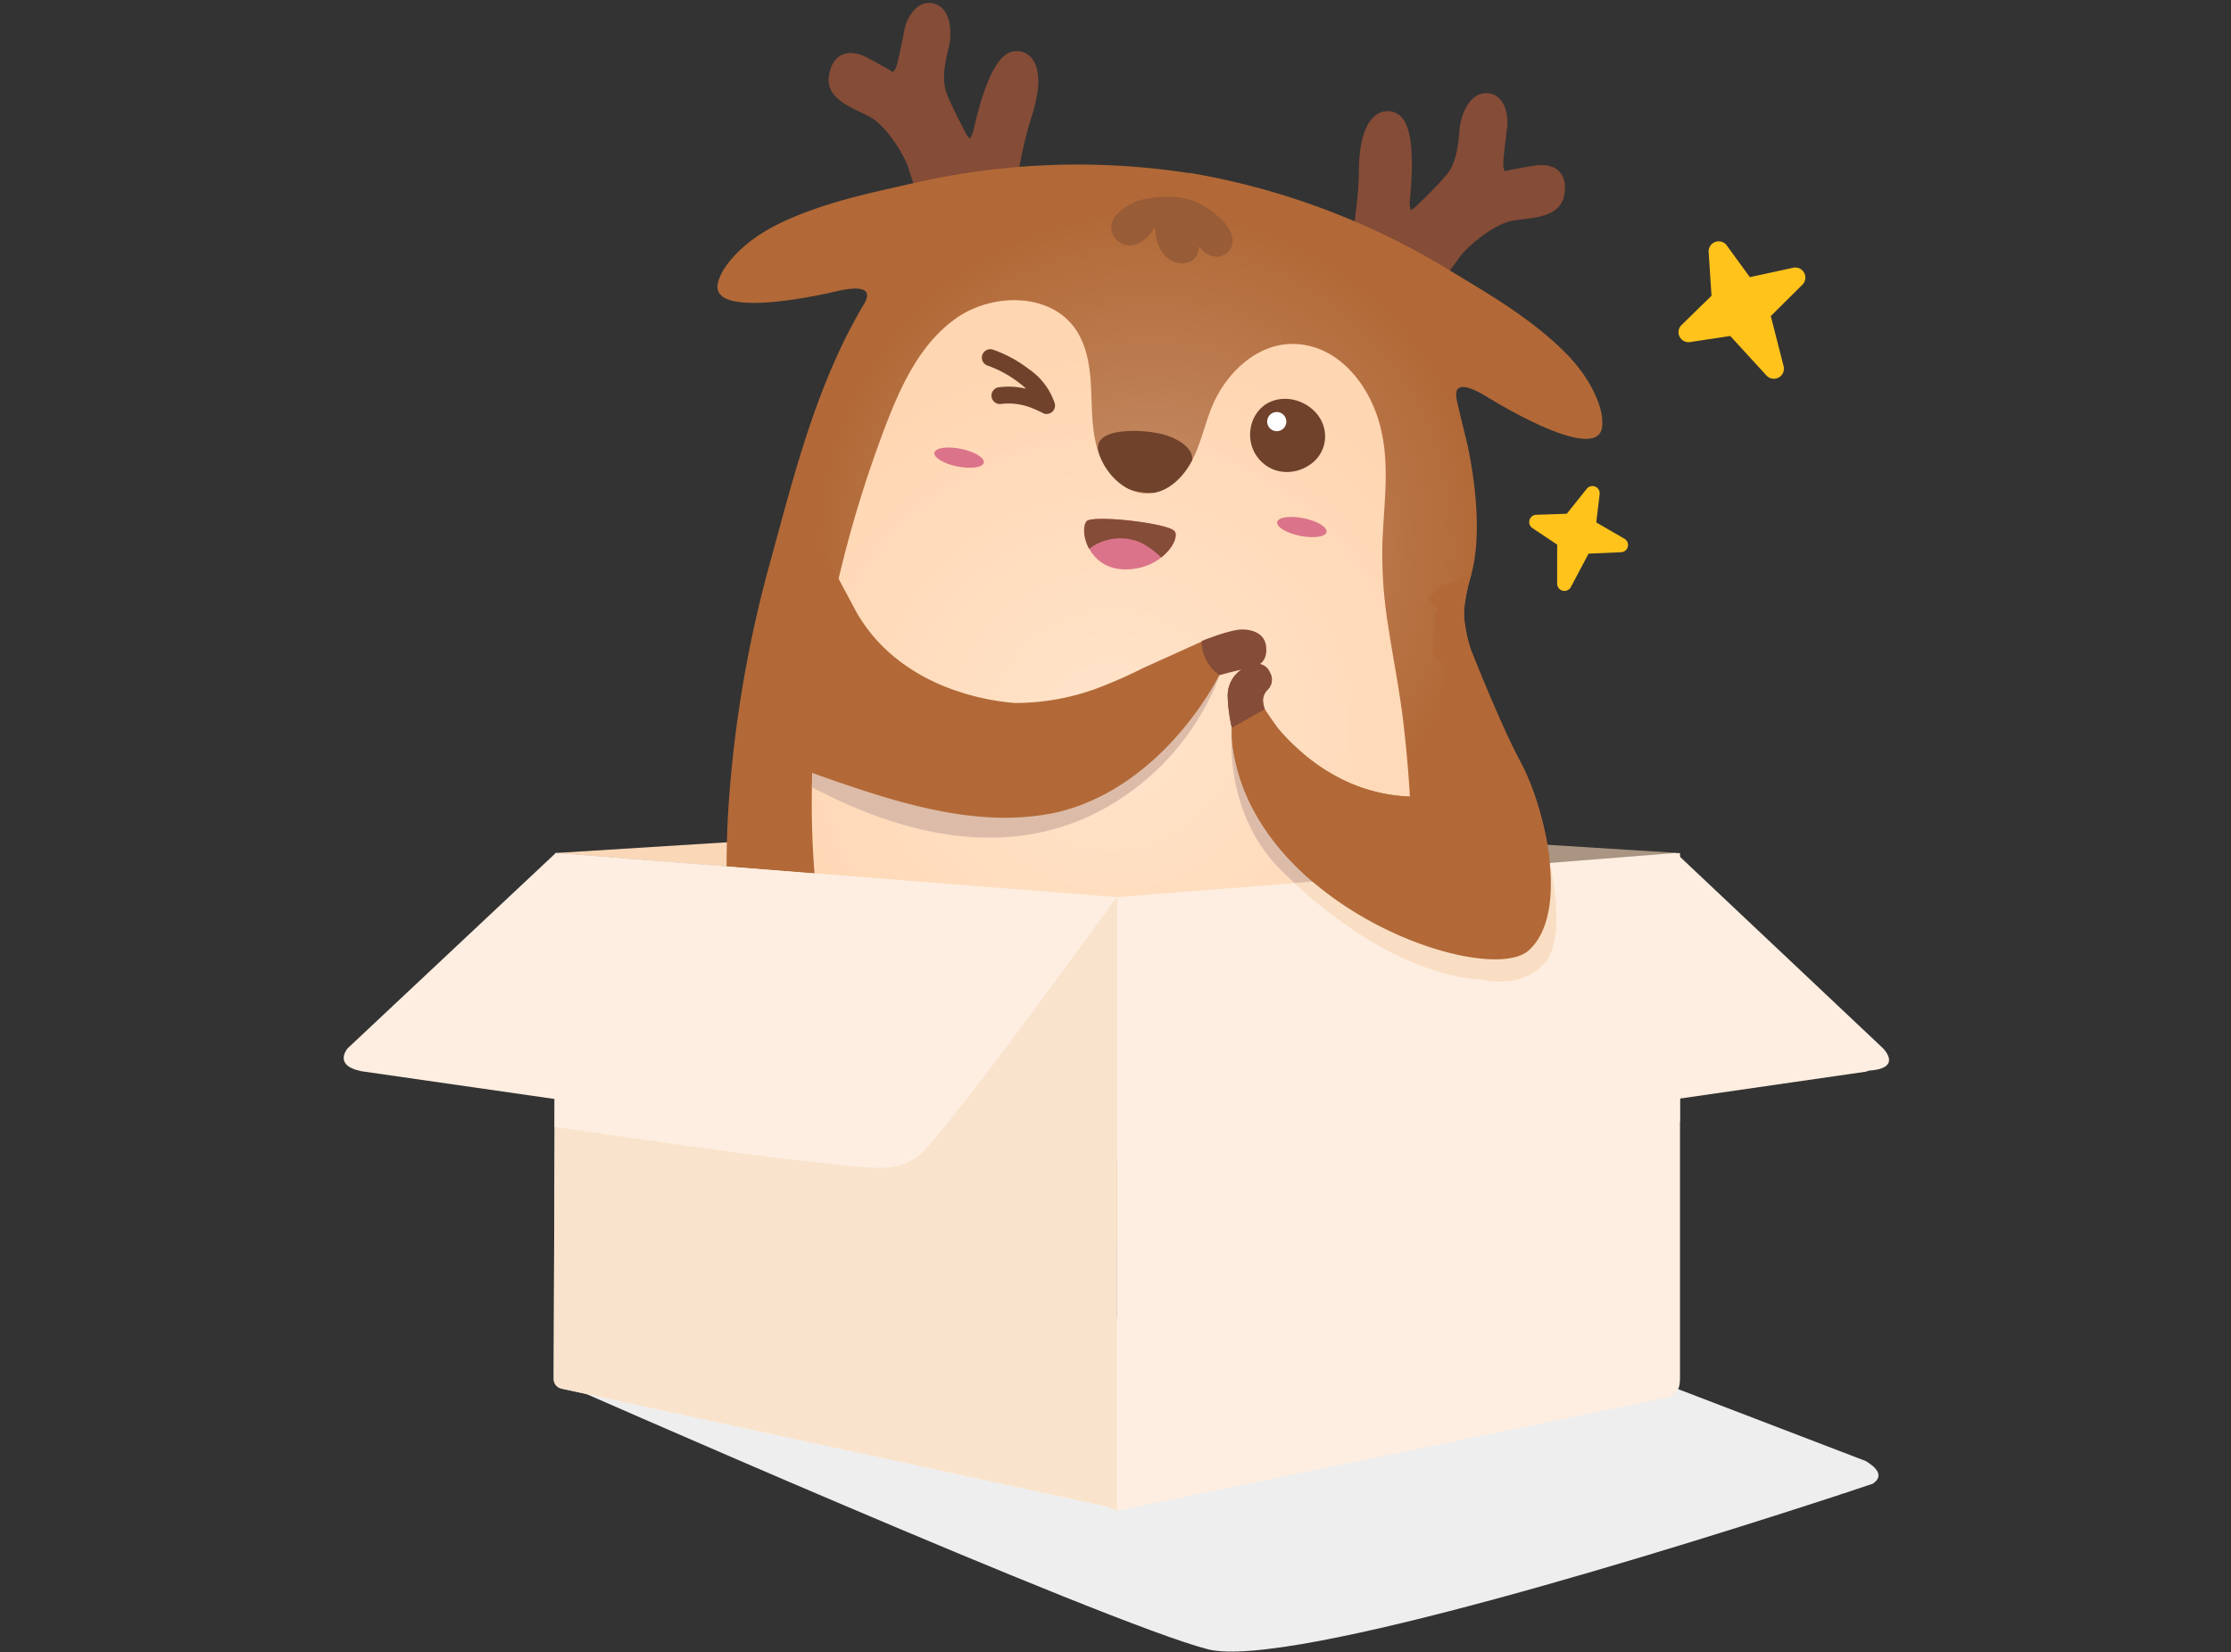 <svg width="370" height="274" viewBox="0 0 370 274" xmlns="http://www.w3.org/2000/svg">
    <rect x="0" y="0" width="370" height="274" fill="#333333" stroke="none"/>
    <defs>
        <radialGradient cx="51.792%" cy="31.144%" fx="51.792%" fy="31.144%" r="57.984%" gradientTransform="matrix(1 0 0 .769 0 .072)" id="v3so4e12wa">
            <stop stop-color="#C48B65" offset="8%"/>
            <stop stop-color="#B26937" offset="61%"/>
        </radialGradient>
        <radialGradient cx="51.53%" cy="50.019%" fx="51.53%" fy="50.019%" r="62.476%" gradientTransform="matrix(1 0 0 .697 0 .152)" id="mynqmhrkpb">
            <stop stop-color="#FFE4CB" offset="0%"/>
            <stop stop-color="#FFD6B2" offset="100%"/>
        </radialGradient>
    </defs>
    <g fill="none" fill-rule="evenodd">
        <path d="M1 .996h368.655V274H1z"/>
        <g transform="translate(57)">
            <path d="M253.574 246.05c2.161-1.411.217-2.962-1.173-3.778l-33.702-12.915L83.712 213.24 34.855 228.8s91.67 40.415 108.473 44.696c13.474 3.435 79.29-17.292 104.766-25.622.225-.096.458-.172.695-.227l4.785-1.597z" fill="#EEE" fill-rule="nonzero"/>
            <path fill="#F9D7B7" d="m35.142 141.454 93.131-5.832v13.272z"/>
            <path fill-opacity=".6" fill="#F9D7B7" d="m221.404 141.454-93.131-5.832v13.272z"/>
            <path d="M114.06 9.6a3.158 3.158 0 0 0-2.983-1.078c-2.518.383-4.629 4.503-6.517 12.592a4.533 4.533 0 0 1-.71 1.844 2.277 2.277 0 0 1-.545-.625c-.085-.16-2.14-3.954-3.274-6.774-.977-2.428-.186-5.657.237-7.39l.106-.437c.302-1.285.504-3.924-.56-5.667a3.208 3.208 0 0 0-2.06-1.51c-2.598-.58-4.155 2.185-4.663 3.913a1.073 1.073 0 0 0-.03.13s-.212 1.27-1.104 5.34c-.382 1.747-.87 1.984-.87 1.984a.358.358 0 0 1-.162-.065 1.063 1.063 0 0 0-.176-.126s-2.242-1.31-4.03-2.221c-1.597-.796-2.992-.947-4.115-.398-1.123.549-1.763 1.596-2.085 3.208-.69 3.476 2.579 5.037 5.203 6.291.604.287 1.173.56 1.682.846 2.478 1.38 5.586 6.145 6.296 8.528.776 2.589 3.642 10.693 3.763 11.035a1.073 1.073 0 0 0 2.014 0l9.349-1.858a1.073 1.073 0 0 0 1.868-.534c.056-.338.126-.861.217-1.546.448-3.3 1.38-10.17 3.163-15.71 1.501-4.634 1.491-8.004-.015-9.772zM202.48 32.06c.207-1.632-.12-2.877-.966-3.703-.847-.826-2.247-1.168-4.03-.896-1.98.302-4.498.83-4.533.836-.066.014-.13.034-.191.06a.383.383 0 0 1-.192 0s-.393-.377-.206-2.16c.438-4.14.634-5.405.64-5.415a1.063 1.063 0 0 0 0-.131c.07-1.803-.504-4.921-3.194-5.188a3.208 3.208 0 0 0-2.438.796c-1.576 1.31-2.201 3.883-2.317 5.198 0 .136 0 .287-.04.448-.146 1.778-.418 5.092-2.11 7.087-1.915 2.262-4.896 5.072-5.224 5.38-.214.189-.462.337-.73.438a4.533 4.533 0 0 1-.09-1.975c.765-8.285.045-12.869-2.207-14.017a3.158 3.158 0 0 0-3.168.08c-1.99 1.204-3.067 4.397-3.113 9.243-.055 5.822-1.34 12.632-1.954 15.911-.126.675-.227 1.199-.282 1.511a1.073 1.073 0 0 0 1.591 1.118l8.306 4.695a1.073 1.073 0 0 0 1.92.65c.22-.288 5.494-7.052 7.05-9.288 1.426-2.015 5.879-5.581 8.664-6.105a35.76 35.76 0 0 1 1.864-.272c2.891-.333 6.482-.786 6.95-4.302z" fill="#854C37" fill-rule="nonzero"/>
            <path d="M207.286 64.895c-2.171-4.443-5.954-7.893-9.797-10.885-4.437-3.455-9.308-6.291-14.103-9.202a121.81 121.81 0 0 0-42.944-16.118h-.332a121.715 121.715 0 0 0-45.836 1.732c-5.475 1.245-10.99 2.398-16.289 4.282-4.593 1.627-9.268 3.707-12.733 7.238-1.32 1.345-2.73 3.077-3.183 4.94-1.511 6.211 17.357 1.965 19.377 1.482 4.533-1.083 6.336-.449 4.845 2.06-7.923 13.302-11.585 28.322-15.65 43.11a201.977 201.977 0 0 0-6.547 36.598 154.364 154.364 0 0 0 .846 34.572c2.372 16.506 4.155 28.277 5.45 36.528-.217-.288-.383-.64-.504-.827a17.69 17.69 0 0 0-1.576-2.17s-12.089 2.91-14.93 6.955a20.188 20.188 0 0 0 5.148 13.53c6.75 7.424 15.382 8.366 23.754 5.666 7.47-2.408 13.423-7.953 19.99-12.089 7.868-4.986 16.008-5.585 25.16-5.54 2.83 0 5.676.09 8.497.337l-.03.06c6.548.817 15.463 3.819 21.356 13.44a87.807 87.807 0 0 1 4.2 7.74c11.082 2.151 19.166-.357 19.166-.357l.06-.604c.408-4.005 2.388-22.797 4.906-35.575 2.836-14.376 6.679-41.303 5.037-54.862-1.007-8.28-3.259-20.731-4.88-29.178a22.49 22.49 0 0 1-.036-8.26 27.113 27.113 0 0 1 1.305-4.262c1.823-6.77.533-15.785-.565-21.154-.61-2.57-1.274-5.128-1.838-7.702-.625-2.85 1.29-2.88 5.243-.423 1.768 1.093 18.334 11.081 18.858 4.71.192-1.99-.6-4.08-1.425-5.772z" fill="url(#v3so4e12wa)" fill-rule="nonzero"/>
            <ellipse fill="#FFD6B2" fill-rule="nonzero" transform="rotate(-17.54 182.804 173.763)" cx="182.804" cy="173.763" rx="2.906" ry="4.82"/>
            <ellipse fill="#FFD6B2" fill-rule="nonzero" transform="rotate(-72.46 71.682 173.638)" cx="71.682" cy="173.638" rx="4.82" ry="2.906"/>
            <path d="M66.9 167.535c.106-.016.212-.04.317-.07 2.165-.65 3.052-4.09 1.974-7.687a9.993 9.993 0 0 0-1.924-3.636c-1.007-1.194-2.257-1.874-3.405-1.788.232 3.452.591 6.893 1.078 10.325l.378 2.64a2.947 2.947 0 0 0 1.581.216z" fill="#FFD6B2" fill-rule="nonzero"/>
            <path d="M135.858 72.027a19.568 19.568 0 0 0-3.243-.504 18.984 18.984 0 0 0-3.118 0c-1.788.136-4.735.69-4.387 3.153.443 2.438 1.385 4.594 3.526 5.818l.166.085c.48.257.986.46 1.51.605 1.083.334 2.208.513 3.34.529 3.174.12 5.143-1.617 6.548-3.995l.07-.126.036-.06c1.733-2.947-2.211-4.936-4.448-5.505z" fill="#70422B" fill-rule="nonzero"/>
            <ellipse fill="#DB748A" fill-rule="nonzero" transform="rotate(-80.8 102.517 79.035)" cx="102.517" cy="79.035" rx="1.531" ry="4.281"/>
            <path d="M147.418 39.605v-.101a6.462 6.462 0 0 0-2.146-3.385 14.043 14.043 0 0 0-4.03-2.664 12.4 12.4 0 0 0-5.036-.842c-.958.027-1.913.126-2.856.298-.73.12-1.444.32-2.13.594-.631.27-1.23.608-1.789 1.007-1.385.957-2.583 2.408-1.944 4.191a3.103 3.103 0 0 0 3.798 1.869 5.828 5.828 0 0 0 3.148-2.816l.136.03a8.059 8.059 0 0 0 .67 3.083 4.468 4.468 0 0 0 2.387 2.518 4.15 4.15 0 0 0 1.305.282c3.022 0 2.916-2.84 2.916-2.84s1.23 1.954 3.35 1.717c.318-.068.624-.185.906-.347a2.61 2.61 0 0 0 1.315-2.594z" fill="#985C37" fill-rule="nonzero"/>
            <ellipse fill="#DB748A" fill-rule="nonzero" transform="rotate(-80.8 161.258 88.544)" cx="161.258" cy="88.544" rx="1.531" ry="4.281"/>
            <path d="M173.222 103.784a72.969 72.969 0 0 1-.962-13.393c.196-6.916 1.44-13.8-.62-20.651-1.919-6.382-6.93-12.567-14.103-12.703-6.044-.116-11.232 4.815-13.539 10.406-1.184 2.876-1.808 5.979-3.208 8.754-1.4 2.775-3.859 5.314-6.951 5.616-3.647.353-6.946-2.569-8.346-5.953-1.4-3.385-1.37-7.158-1.511-10.82-.141-3.661-.554-7.5-2.65-10.506-4.21-6.044-13.775-5.994-19.79-1.738C95.53 57.052 92.3 64.16 89.697 71.05c-10.648 28.166-15.357 59.107-9.57 88.648 1.184 6.044 2.87 12.164 6.462 17.175 4.18 5.828 10.633 9.691 17.387 12.089 11.081 3.959 23.24 4.362 34.855 2.453 7.555-1.244 15.196-3.632 21.694-7.6h-.257c.504-.228.962-.474 1.425-.736a39.917 39.917 0 0 0 4.498-3.415c7.052-6.976 9.303-17.664 10.28-27.154 1.098-10.643.554-21.452-.66-32.06-.609-5.545-1.757-11.09-2.588-16.666z" fill="url(#mynqmhrkpb)" fill-rule="nonzero"/>
            <path d="M153.734 117.927v.066-.066z" fill="#854C37" fill-rule="nonzero"/>
            <path d="M189.984 162.544a29.717 29.717 0 0 1-5.097-.58c-.267 2.76.645 5.083 2.382 5.606.105.03.21.054.318.07a3.088 3.088 0 0 0 1.894-.352 220.6 220.6 0 0 0 .453-4.09c.176-1.682.327-3.37.463-5.036-.12 1.435-.262 2.906-.413 4.382z" fill="#FFD6B2" fill-rule="nonzero"/>
            <path d="M187.224 156.248c1.007-1.2 2.262-1.874 3.41-1.789h.045c-.08 1.23-.176 2.453-.277 3.682.131-1.51.247-3.022.343-4.503l-13.66-10.159c-.07 3.022-.247 6.07-.554 9.066-.212 2.06-.504 4.181-.856 6.307a41.03 41.03 0 0 0 9.212 3.087 10.93 10.93 0 0 1 .408-2.08 9.993 9.993 0 0 1 1.93-3.611z" fill="#985C37" fill-rule="nonzero"/>
            <path d="M190.392 158.157c.101-1.224.197-2.453.277-3.682h-.045c-1.148-.086-2.377.594-3.41 1.788a9.993 9.993 0 0 0-1.924 3.636 10.93 10.93 0 0 0-.408 2.08c1.68.34 3.385.534 5.097.58.156-1.491.297-2.962.413-4.402zM177.085 143.48l-25.567-19.015-4.186-3.717s-1.682 13.735 8.034 23.451c5.54 5.541 12.693 11.142 20.309 14.673.372-2.126.644-4.241.856-6.306.307-3.012.483-6.045.554-9.087zM131.461 116.638l13.776-4.674s-2.982 9.801-12.698 17.765c-9.716 7.963-26.992 15.518-54.901.81l.539-8.366" fill="#DCBCA9" fill-rule="nonzero"/>
            <path d="m145.308 111.777.08-.11-2.846-5.39-9.942 4.493a76.293 76.293 0 0 1-7.959 3.485 39.408 39.408 0 0 1-13.362 2.317c-4.533-.352-18.883-2.463-26.146-14.888-1.637-3.023-4.977-9.288-5.28-10.104-.402-1.083-2.986 6.603-2.986 6.603l2.906 3.022c0 1.088 0 2.302.07 3.566a11.55 11.55 0 0 1-2.11-2.63L72.4 125.816c-.15.665 12.19 4.745 13 5.012 10.427 3.435 22.097 6.361 33.158 3.813l.705-.177c17.382-4.71 26.046-22.686 26.046-22.686z" fill="#B26937" fill-rule="nonzero"/>
            <path d="M152.969 107.123c-.298-2.483-3.164-3.022-5.153-2.604-1.333.291-2.641.683-3.914 1.174-.12.045-1.627.544-1.622.675a6.936 6.936 0 0 0 2.972 5.6s1.763-.533 4.533-1.112a.423.423 0 0 1 .247-.076c1.662-.186 3.259-1.007 2.937-3.657z" fill="#854C37" fill-rule="nonzero"/>
            <path d="M160.237 77.064a5.636 5.636 0 0 0 2.518-4.997c-.181-3.601-3.727-6.195-7.177-5.908-5.279.433-7.017 7.167-3.184 10.577 2.277 2.065 5.581 1.914 7.843.328z" fill="#70422B" fill-rule="nonzero"/>
            <circle stroke="#FFF" stroke-width=".504" fill="#FFF" fill-rule="nonzero" transform="rotate(-79.42 154.742 69.913)" cx="154.742" cy="69.913" r="1.34"/>
            <path d="M116.35 68.632a1.395 1.395 0 0 1-.397-.141s-.62-.328-1.47-.685a10.477 10.477 0 0 0-5.47-.816 1.397 1.397 0 1 1-.369-2.77 12.592 12.592 0 0 1 4.534.241c-.369-.353-.76-.682-1.174-.982a18.49 18.49 0 0 0-5.168-2.836 1.396 1.396 0 1 1 .816-2.67 20.868 20.868 0 0 1 5.994 3.25 11.121 11.121 0 0 1 4.261 5.61 1.395 1.395 0 0 1-1.586 1.794l.03.005z" fill="#70422B" fill-rule="nonzero"/>
            <ellipse fill="#DB748A" fill-rule="nonzero" transform="rotate(-78.56 102.06 75.892)" cx="102.06" cy="75.892" rx="1.491" ry="4.176"/>
            <ellipse fill="#DB748A" fill-rule="nonzero" transform="rotate(-78.56 158.907 87.397)" cx="158.907" cy="87.397" rx="1.491" ry="4.176"/>
            <path d="M123.216 86.442c.932-1.113 13.6.302 14.607 1.657 1.007 1.355-2.221 6.417-8.321 6.326-6.1-.09-7.5-6.537-6.286-7.983z" fill="#DB748A" fill-rule="nonzero"/>
            <path d="M132.292 90.028a13.715 13.715 0 0 1 3.284 2.413c1.97-1.546 2.796-3.561 2.227-4.342-1.008-1.36-13.655-2.77-14.607-1.657-.615.735-.564 2.755.438 4.579a8.447 8.447 0 0 1 8.658-.993zM65.182 195.646c-1.648-.84-3.56-1-5.324-.444-.87.26-1.687.677-2.408 1.23-2.13 1.143-3.455 3.6-3.903 6.618l-.046.025a14.325 14.325 0 0 0-.05 3.692c1.722-3.591 14.859-8.563 14.859-8.563a10.446 10.446 0 0 0-3.128-2.558zM161.456 228.294c.471.988.87 2.008 1.193 3.053 1.083 3.777 4.584 5.037 9.177 5.208 7.128-.358 8.528-6.609 8.8-8.618-.005 0-8.07 2.513-19.17.357z" fill="#854C37" fill-rule="nonzero"/>
            <path d="M195.107 126.253c-2.453-4.533-5.823-12.622-8.175-18.525a24.917 24.917 0 0 1-1.138-5.54V101.77c.065-2.902 1.249-6.614 1.249-6.614l-2.851 1.44-2.181.449-2.16 2.291s.815.877 1.848 1.854l-.766.337-.201 7.188s.84.625 1.964 1.36l-3.344 21.976.025.035h-.03v.086c-.217 0-.429-.046-.645-.066a27.703 27.703 0 0 1-12.24-2.443 31.56 31.56 0 0 1-8.285-5.54 32.941 32.941 0 0 1-3.284-3.405c-.162-.202-2.191-3.073-2.126-3.113l-5.46 3.072c-.04.85-.016 1.702.07 2.55 3.093 27.153 42.28 40.56 49.155 34.37 6.875-6.19 2.74-23.678-1.425-31.344z" fill="#B26937" fill-rule="nonzero"/>
            <path d="M153.236 114.366c.761-.749.915-1.92.372-2.84a2.604 2.604 0 0 0-.393-.645 2.14 2.14 0 0 0-1.47-.77 4.407 4.407 0 0 0-2.584.75l-.217.1v.04a5.208 5.208 0 0 0-2.327 4.67c.066 1.697.296 3.384.685 5.037 0 0 4.508-.237 5.46-3.073a6.613 6.613 0 0 1-.307-1.324c-.035-.731.25-1.44.78-1.945z" fill="#854C37" fill-rule="nonzero"/>
            <path d="M221.62 228.168v-86.714l-93.347 7.44v101.628l88.724-18.243c.04-.066.312-.131.886-.197h.177l1.093-.227a3.385 3.385 0 0 0 1.944-1.264h.03c.494-.524.494-1.657.494-2.423z" fill="#FDEEE1" fill-rule="nonzero"/>
            <path d="m35.142 141.454-.317 86.916v.408c.052.749.602 1.369 1.34 1.511.109.03.22.053.332.07l.176.04 90.029 19.468 1.556.66V148.894l-93.116-7.44z" fill="#FFF"/>
            <path d="m35.142 141.454-.317 86.916v.408c.052.749.602 1.369 1.34 1.511.109.03.22.053.332.07l.176.04 90.029 19.468 1.556.66V148.894l-93.116-7.44z" fill-opacity=".7" fill="#F9D7B7"/>
            <path fill="#FDEEE1" fill-rule="nonzero" d="m128.187 148.778-.317.086h.242z"/>
            <path d="M95.267 191.727c3.994-2.931 31.228-40.632 32.845-42.848h-.242l-14.315 3.833-78.539 22.791-.04 11.363c10.87 1.592 33.082 4.8 41.236 5.642 10.976 1.108 14.955 2.246 19.055-.781z" fill="#FDEEE1" fill-rule="nonzero" style="mix-blend-mode:multiply"/>
            <path d="m92.642 187.133 35.696-38.355-93.18-7.319L.65 173.846c-.363.454-2.065 2.856 2.12 3.753l.136.035 81.46 11.706s4.675.549 8.276-2.207z" fill="#FDEEE1" fill-rule="nonzero"/>
            <path d="M182.862 192.326c17.84-2.9 33.435-5.495 38.749-6.381v-14.451l-85.274-20.147-7.721-2.473h-.207l25.809 35.665c2.392 3.3 4.23 6.412 8.975 7.762 6.17 1.753 13.413 1.043 19.67.025z" fill="#FDEEE1" fill-rule="nonzero" style="mix-blend-mode:multiply"/>
            <path d="m255.221 173.77-34.28-32.326-92.754 7.334 34.961 37.736.055-.04c.041.089.088.174.141.256l1.008 1.073c1.27 1.008 3.803 2.106 8.562 1.315a7.883 7.883 0 0 1 1.718-.161l77.885-11.253c.27-.133.569-.203.87-.206 5.184-.504 1.834-3.727 1.834-3.727z" fill="#FDEEE1" fill-rule="nonzero"/>
            <path d="M153.236 114.366c.761-.749.915-1.92.372-2.84a2.604 2.604 0 0 0-.393-.645 2.14 2.14 0 0 0-1.47-.77 4.407 4.407 0 0 0-2.584.75l-.217.1v.04a5.208 5.208 0 0 0-2.327 4.67c.066 1.697.296 3.384.685 5.037 0 0 4.508-.237 5.46-3.073a6.613 6.613 0 0 1-.307-1.324c-.035-.731.25-1.44.78-1.945z" fill="#854C37" fill-rule="nonzero"/>
            <path d="M175.735 158.484c0 .13-.04.262-.065.393a42.682 42.682 0 0 0 7.464 2.69l.056.055.433.07a30.644 30.644 0 0 0 5.057.78l.12.001s6.493 1.652 10.346-2.75c3.853-4.402.882-16.622.882-16.622l-12.592 8.06-8.628-6.382-21.155 1.667c5.147 4.77 11.388 9.373 17.976 12.43.066-.13.086-.261.106-.392z" fill-opacity=".7" fill="#F9D7B7" fill-rule="nonzero"/>
            <path d="M195.107 126.253c-2.453-4.533-5.823-12.622-8.175-18.525a24.917 24.917 0 0 1-1.138-5.54V101.77c.065-2.902 1.249-6.614 1.249-6.614l-2.851 1.44-2.181.449-2.16 2.291s.815.877 1.848 1.854l-.766.337-.201 7.188s.84.625 1.964 1.36l-3.344 21.976.025.035h-.03v.086c-.217 0-.429-.046-.645-.066a27.703 27.703 0 0 1-12.24-2.443 31.56 31.56 0 0 1-8.285-5.54 32.941 32.941 0 0 1-3.284-3.405c-.162-.202-2.191-3.073-2.126-3.113l-5.46 3.072c-.04.85-.016 1.702.07 2.55 3.093 27.153 42.28 40.56 49.155 34.37 6.875-6.19 2.74-23.678-1.425-31.344z" fill="#B26937" fill-rule="nonzero"/>
            <path fill="#FFC31B" fill-rule="nonzero" d="m240.735 46.022-8.265 1.798-4.432-6.13.508 8.003-5.51 5.38 7.545-1.139 6.598 7.193-2.352-9.227z"/>
            <path d="M221.55 55.833a1.667 1.667 0 0 1 .327-1.939l4.967-4.845-.474-7.243a1.667 1.667 0 0 1 3.022-1.083l3.813 5.238 7.203-1.566a1.667 1.667 0 0 1 1.511 2.815l-5.238 5.208 2.12 8.306a1.667 1.667 0 0 1-2.846 1.541l-5.998-6.548-6.67 1.008a1.667 1.667 0 0 1-1.737-.892zm8.517-8.487.141 2.232c.03.485-.154.96-.503 1.299l-1.809 1.768 2.428-.368c.547-.088 1.102.1 1.481.504l2.11 2.302-.71-2.77c-.147-.573.02-1.18.439-1.597l1.863-1.859-2.684.585a1.667 1.667 0 0 1-1.708-.655l-1.048-1.44zM211.789 90.386l-5.344-3.093.624-5.48-3.657 4.564-5.616.196 4.63 3.093.024 7.117 3.264-6.13z" fill="#FFC31B" fill-rule="nonzero"/>
            <path d="M202.45 97.992a1.204 1.204 0 0 1-1.203-1.204V90.31l-4.095-2.735a1.204 1.204 0 0 1 .63-2.206l5.061-.176 3.31-4.135a1.204 1.204 0 0 1 2.14.891l-.559 4.685 4.66 2.694a1.204 1.204 0 0 1-.55 2.247l-5.39.236-2.936 5.54c-.21.396-.62.642-1.068.64zm-.871-10.351 1.511 1.007c.336.225.536.603.534 1.008v2.322l1.007-1.9c.2-.376.582-.619 1.008-.639l1.949-.086-1.768-1.007a1.204 1.204 0 0 1-.57-1.209l.152-1.335-1.048 1.335c-.22.276-.549.442-.901.454l-1.874.05z" fill="#FFC31B" fill-rule="nonzero"/>
        </g>
    </g>
</svg>
